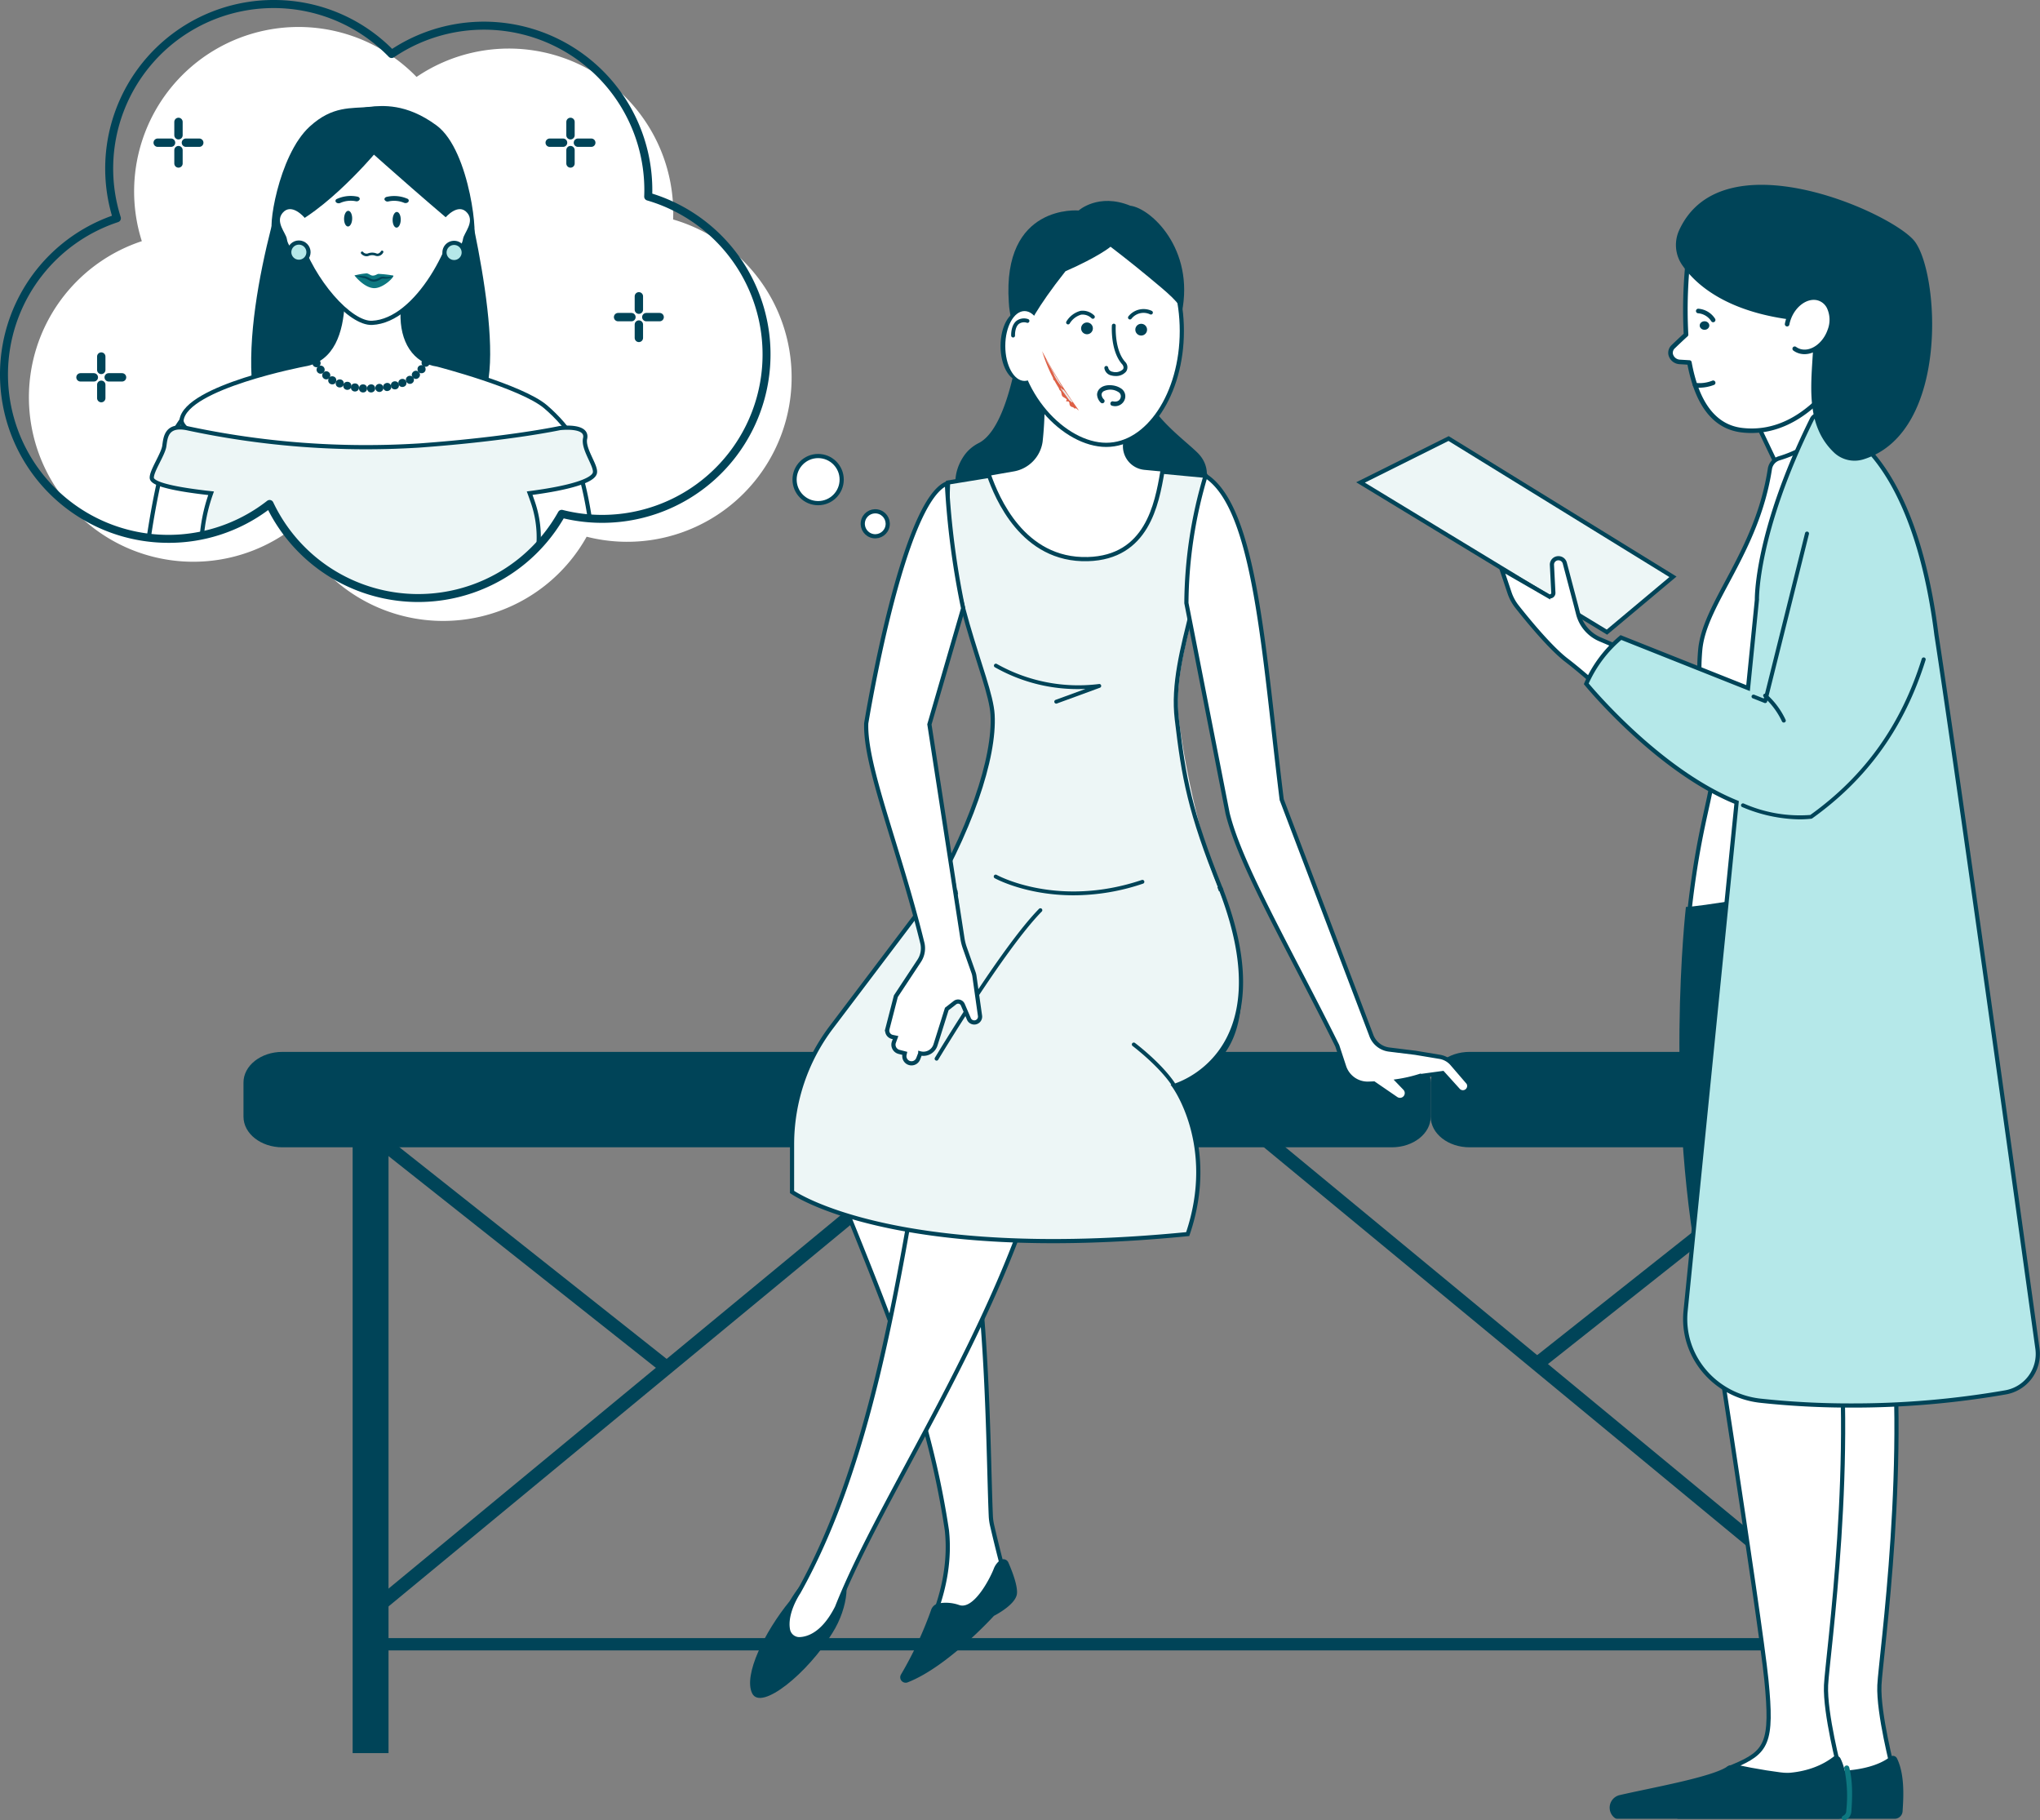 <?xml version="1.0" encoding="UTF-8"?> <svg xmlns="http://www.w3.org/2000/svg" xmlns:xlink="http://www.w3.org/1999/xlink" width="487.86" height="435.268" viewBox="0 0 487.86 435.268"><rect x="0" y="0" width="487.86" height="435.268" fill="#808080" stroke="none"/><defs><clipPath id="clip-path"><path id="Path_310230" data-name="Path 310230" d="M2714.156,889.774c.02-.516.033-1.033.033-1.554a39.312,39.312,0,0,0-61.388-32.525,39.318,39.318,0,0,0-65.7,39.27,39.313,39.313,0,1,0,36.519,68.31,39.319,39.319,0,0,0,69.859,2.355,39.317,39.317,0,0,0,20.678-75.855Z" transform="translate(-2560.098 -843.73)" fill="#138ba4"></path></clipPath></defs><g id="care-photo-4" transform="translate(-704.98 -363.798)"><g id="Group_107869" data-name="Group 107869"><g id="Group_107847" data-name="Group 107847" transform="translate(763.21 615.309)"><path id="Path_310231" data-name="Path 310231" d="M465.858,226.147a2.187,2.187,0,0,1-1.291-.4,1.265,1.265,0,0,1-.061-2.081L603.25,109.1a2.232,2.232,0,0,1,2.638-.05,1.265,1.265,0,0,1,.064,2.081L467.209,225.693A2.127,2.127,0,0,1,465.858,226.147Z" transform="translate(-435.462 -90.675)" fill="#004458"></path><path id="Path_310232" data-name="Path 310232" d="M663.935,226.147a2.12,2.12,0,0,1-1.352-.454L523.841,111.128a1.265,1.265,0,0,1,.061-2.081,2.237,2.237,0,0,1,2.642.05l138.74,114.565a1.264,1.264,0,0,1-.061,2.081A2.176,2.176,0,0,1,663.935,226.147Z" transform="translate(-282.67 -90.675)" fill="#004458"></path><path id="Path_310233" data-name="Path 310233" d="M815.992,145.763H465.86a1.514,1.514,0,1,1,0-2.942H815.992a1.513,1.513,0,1,1,0,2.942Z" transform="translate(-435.464 -2.655)" fill="#004458"></path><path id="Path_310234" data-name="Path 310234" d="M535.23,166.507a2.168,2.168,0,0,1-1.326-.433l-69.372-54.924a1.265,1.265,0,0,1,.007-2.081,2.242,2.242,0,0,1,2.642,0L536.553,164a1.263,1.263,0,0,1-.007,2.081A2.142,2.142,0,0,1,535.23,166.507Z" transform="translate(-435.463 -90.675)" fill="#004458"></path><path id="Path_310235" data-name="Path 310235" d="M543.976,166.507a2.141,2.141,0,0,1-1.316-.429,1.261,1.261,0,0,1-.007-2.081l69.372-54.925a2.237,2.237,0,0,1,2.639,0,1.261,1.261,0,0,1,.007,2.081L545.3,166.074A2.157,2.157,0,0,1,543.976,166.507Z" transform="translate(-234.299 -90.675)" fill="#004458"></path><path id="Path_310289" data-name="Path 310289" d="M0,0H8.582V148.231H0Z" transform="translate(26.104 19.436)" fill="#004458"></path><rect id="Rectangle_37996" data-name="Rectangle 37996" width="8.582" height="148.231" transform="translate(376.237 19.436)" fill="#004458"></rect><path id="Path_310236" data-name="Path 310236" d="M639.808,126.431H465.31c-5.134,0-9.3-3.278-9.3-7.322V110.94c0-4.043,4.165-7.325,9.3-7.325h174.5c5.137,0,9.3,3.282,9.3,7.325v8.169C649.107,123.153,644.945,126.431,639.808,126.431Z" transform="translate(-456.011 -103.615)" fill="#004458"></path><path id="Path_310237" data-name="Path 310237" d="M659.387,126.431H544.722c-5.134,0-9.3-3.278-9.3-7.322V110.94c0-4.043,4.161-7.325,9.3-7.325H659.387c5.138,0,9.3,3.282,9.3,7.325v8.169C668.686,123.153,664.524,126.431,659.387,126.431Z" transform="translate(-251.506 -103.615)" fill="#004458"></path><path id="Path_310238" data-name="Path 310238" d="M591.364,126.431H519.393c-5.138,0-9.3-3.278-9.3-7.322V110.94c0-4.043,4.161-7.325,9.3-7.325h71.971c5.137,0,9.3,3.282,9.3,7.325v8.169C600.662,123.153,596.5,126.431,591.364,126.431Z" transform="translate(-316.741 -103.615)" fill="#004458"></path></g><ellipse id="Ellipse_12058" data-name="Ellipse 12058" cx="4.598" cy="8.35" rx="4.598" ry="8.35" transform="translate(944.256 438.179)" fill="#004458"></ellipse><path id="Path_310239" data-name="Path 310239" d="M518.414,61.844S516.468,91.6,507.519,96.275a9.607,9.607,0,0,0-3.3,2.685c-4.936,6.613-2.019,15.945,8.147,16.434,11.373.544,39.878,3.082,44.233-1.273s7.981-10.891,3.082-15.61-16.518-12.344-13.8-24.5.728-24.868.728-24.868Z" transform="translate(431.577 373.431)" fill="#004458"></path><path id="Path_310240" data-name="Path 310240" d="M574.208,191.75S530.8,202.53,499.645,187.5c11.9-19.626,17.662-37.329,17.088-47.518-.5-8.993-11.906-30.1-10.644-55.514l3.619-.633,11.637-2.027a8.4,8.4,0,0,0,6.882-7.136,84.95,84.95,0,0,0,.059-17.592l21.719,3.082c-.975,5.113-2,10.107-2.542,14.985a5.679,5.679,0,0,0,5.094,6.29l10.615,1.008,4.495.423c2.52,24.493-8.883,41.338-6.867,58.258A205.852,205.852,0,0,0,574.208,191.75Z" transform="translate(426.096 394.703)" fill="#fff"></path><path id="Path_310241" data-name="Path 310241" d="M571.324,163.626s-40.526,20.84-71.679,5.811c11.9-19.626,17.662-37.329,17.088-47.518-.5-8.993-11.906-30.1-10.644-55.514l9.832-1.6c1.787,4.991,7.941,20.358,23.591,19.913,14.135-.4,16.489-13.061,17.828-20.892l10.328.978c2.52,24.493-8.883,41.338-6.867,58.258C562.471,137.092,563.835,144.9,571.324,163.626Z" transform="translate(425.618 412.767)" fill="#edf6f6" stroke="#004458" stroke-width="1"></path><path id="Path_310242" data-name="Path 310242" d="M555.052,93.744l-34.894-.978s-19.763,16.467-27.774,47.981c15.54,39.8,27.759,64.764,32.864,98.647,1.541,13.962-5.58,25.806-5.58,25.806l8.173-4.664s11.531-1.99,11.067-10.9c-1.332-4.965-2.369-9.346-2.836-11.358a12.732,12.732,0,0,1-.316-2.328c-.835-19.387-.5-69.285-10.851-91.986C540.81,97.676,555.052,93.744,555.052,93.744Z" transform="translate(406.172 490.266)" fill="#fff" stroke="#004458" stroke-width="1"></path><path id="Path_310243" data-name="Path 310243" d="M509.388,135.807s-4.484-4.215-11.4,7.312c-5.973,7.334-11.082,17.618-8.986,22.014s13.337-4.822,19.2-14.389C512.088,144.634,512.845,136.542,509.388,135.807Z" transform="translate(395.837 603.519)" fill="#004458"></path><path id="Path_310244" data-name="Path 310244" d="M596.854,95.7l-37.182-2.939-35.608,48.695c-6.93,41.831-13.528,82.559-30.462,112.789,0,0-3.3,4.8-2.53,8.964a2.769,2.769,0,0,0,2.862,2.258c2.2-.114,5.745-1.416,8.864-7.606,10.67-27.089,38.44-66.423,49.625-108.556l30.988-17.732C607.031,128.223,596.854,95.7,596.854,95.7Z" transform="translate(402.347 490.266)" fill="#fff" stroke="#004458" stroke-width="1"></path><path id="Path_310245" data-name="Path 310245" d="M491.252,163.368s23.867,17.059,94.623,10.074c7.213-21.168-3.259-35.424-3.259-35.424s26.63-7.213,11.185-47.058c-33.309,1.03-68.693.7-68.693.7l-24.452,32.32a46.445,46.445,0,0,0-9.4,28.02Z" transform="translate(403.141 485.433)" fill="#edf6f6" stroke="#004458" stroke-width="1"></path><path id="Path_310246" data-name="Path 310246" d="M500.988,128.651a.436.436,0,0,1-.239-.066.46.46,0,0,1-.158-.633c.158-.261,15.853-26.405,24.908-35.615a.462.462,0,0,1,.658.647c-8.978,9.133-24.617,35.181-24.776,35.442A.452.452,0,0,1,500.988,128.651Z" transform="translate(427.975 488.75)" fill="#004458"></path><path id="Path_310247" data-name="Path 310247" d="M515.369,64.591c-10.7,4.351-19.284,57.345-19.284,57.345-.357,10.258,7.783,29.616,13.4,52.457a5.415,5.415,0,0,1-.724,4.322l-5.591,8.471-2.019,7.834a1.552,1.552,0,0,0,1.181,1.9l.769.162-.4,1.092a1.773,1.773,0,0,0,1.217,2.321l1.39.36-.062.276a1.714,1.714,0,0,0,1.412,2.085h0a1.717,1.717,0,0,0,1.854-1.074l.5-1.287h0a3.025,3.025,0,0,0,3.638-2.023l2.7-8.588,1.953-1.519a1.224,1.224,0,0,1,1.876.482l1.464,3.413a1.387,1.387,0,0,0,1.644.794h0a1.391,1.391,0,0,0,1.011-1.534l-1.335-9.46a4.507,4.507,0,0,0-.206-.853l-2.093-5.933a12.353,12.353,0,0,1-.57-2.262l-7.9-51.181,8.07-27.748A198.007,198.007,0,0,1,515.369,64.591Z" transform="translate(416.051 414.81)" fill="#fff" stroke="#004458" stroke-width="1"></path><path id="Path_310248" data-name="Path 310248" d="M545.651,74.5c0,15.04-8.088,27.233-18.071,27.233S505.747,89.543,505.747,74.5,517.6,47.274,527.58,47.274,545.651,59.467,545.651,74.5Z" transform="translate(441.96 368.433)" fill="#fff" stroke="#004458" stroke-width="1"></path><path id="Union_205" data-name="Union 205" d="M50.16,148.943l-5.336-3.659q-.632.032-1.276.053a5.919,5.919,0,0,1-5.824-4.068l-1.645-5.006c-11.4-22.99-23.174-43.093-26.23-55.573L0,30.422A108.485,108.485,0,0,1,4.584,0c12.084,7.758,13.893,42.634,18.21,77.428l21.379,56.229a5.216,5.216,0,0,0,4.309,3.521l6.277.775,5.817.966a4.992,4.992,0,0,1,2.961,1.662l3.879,4.51a1.516,1.516,0,0,1-2.425,1.8l-3.7-4.093-5.719.778a34.006,34.006,0,0,1-4.986,1.14l1.676,1.739a1.638,1.638,0,0,1-2.1,2.49Z" transform="translate(988.704 477.572)" fill="#fff" stroke="#004458" stroke-width="1"></path><path id="Path_310250" data-name="Path 310250" d="M510.021,76.372s1.832-4.364,8.941-13.33c8.032-3.526,10.788-5.867,10.788-5.867s4.732,3.6,9.071,7.217,8.044,6.54,7.974,8.53c3.1-15.246-7.43-24.971-12.329-25.556-7.625-3.123-12.344,1.144-12.344,1.144s-18.332-1.666-16.7,21.991c.25,5.635,3.509,12.1,3.509,12.1Z" transform="translate(440.816 365.619)" fill="#004458"></path><ellipse id="Ellipse_12056" data-name="Ellipse 12056" cx="4.598" cy="8.35" rx="4.598" ry="8.35" transform="translate(945.392 438.179)" fill="#fff"></ellipse><path id="Path_310252" data-name="Path 310252" d="M505.659,146.721a2.317,2.317,0,0,1,1.846-1.64,9.58,9.58,0,0,1,4.866.39c3.347,1.21,7.15-5.819,8.253-8.57a4.631,4.631,0,0,1,1.548-2.13,1.32,1.32,0,0,1,1.983.537c.8,1.824,2.28,5.528,2.049,7.489-.316,2.674-5.5,5.267-5.5,5.267s-11.056,12.193-20.653,15.908a1.3,1.3,0,0,1-1.589-1.854A89.916,89.916,0,0,0,505.659,146.721Z" transform="translate(421.973 602.091)" fill="#004458"></path><path id="Path_310254" data-name="Path 310254" d="M523.2,111.26a.464.464,0,0,1-.383-.2c-3.174-4.671-9.228-9.247-9.287-9.295a.459.459,0,0,1-.092-.647.467.467,0,0,1,.647-.092c.254.191,6.234,4.715,9.5,9.515a.461.461,0,0,1-.121.64A.456.456,0,0,1,523.2,111.26Z" transform="translate(462.314 512.139)" fill="#004458"></path><path id="Path_310256" data-name="Path 310256" d="M519.3,85.872a.466.466,0,0,1-.434-.305.459.459,0,0,1,.276-.592l7.154-2.622a40.166,40.166,0,0,1-21.712-5.2.461.461,0,0,1,.5-.772,39.739,39.739,0,0,0,24.456,4.8.455.455,0,0,1,.5.349.461.461,0,0,1-.291.541l-10.3,3.774A.48.48,0,0,1,519.3,85.872Z" transform="translate(438.277 446.167)" fill="#004458"></path><path id="Path_310257" data-name="Path 310257" d="M512.858,55.53a1.405,1.405,0,1,1-1.405-1.405A1.408,1.408,0,0,1,512.858,55.53Z" transform="translate(453.479 386.781)" fill="#004458"></path><circle id="Ellipse_12057" data-name="Ellipse 12057" cx="1.407" cy="1.407" r="1.407" transform="translate(976.486 441.217)" fill="#004458"></circle><path id="Path_310258" data-name="Path 310258" d="M514.234,66.694a3.77,3.77,0,0,1-.949-.118,2.1,2.1,0,0,1-1.721-1.762.46.46,0,0,1,.4-.515.465.465,0,0,1,.515.4,1.23,1.23,0,0,0,1.037.978A2.594,2.594,0,0,0,516,65.1c.081-.11.32-.441-.088-1.1-2.909-3.108-2.575-9.1-2.556-9.353a.461.461,0,1,1,.919.055c0,.059-.327,5.889,2.34,8.7l.055.07a1.821,1.821,0,0,1,.077,2.177A3.119,3.119,0,0,1,514.234,66.694Z" transform="translate(457.527 387.008)" fill="#004458"></path><path id="Path_310260" data-name="Path 310260" d="M509.535,56.643a.449.449,0,0,1-.232-.063.462.462,0,0,1-.165-.633,5.615,5.615,0,0,1,3.369-2.545,3.934,3.934,0,0,1,3.259,1.085.461.461,0,0,1,.052.651.468.468,0,0,1-.651.051,3.049,3.049,0,0,0-2.508-.875,4.717,4.717,0,0,0-2.725,2.1A.461.461,0,0,1,509.535,56.643Z" transform="translate(450.871 384.723)" fill="#004458"></path><path id="Path_310261" data-name="Path 310261" d="M513.559,55.741a.471.471,0,0,1-.272-.088.464.464,0,0,1-.1-.644,4.629,4.629,0,0,1,5.554-1.339.461.461,0,1,1-.349.853,3.655,3.655,0,0,0-4.454,1.026A.464.464,0,0,1,513.559,55.741Z" transform="translate(461.645 384.444)" fill="#004458"></path><path id="Path_310262" data-name="Path 310262" d="M505.963,58.408a.458.458,0,0,1-.46-.438c-.007-.1-.107-2.4,1.247-3.52A3.013,3.013,0,0,1,509.509,54a.462.462,0,1,1-.217.9,2.164,2.164,0,0,0-1.953.265c-1,.824-.916,2.744-.916,2.762a.464.464,0,0,1-.438.486Z" transform="translate(441.296 386.083)" fill="#004458"></path><path id="Path_310277" data-name="Path 310277" d="M602.623,91.23l-15.786,13.227L527.907,68.67l21.057-10.5Z" transform="translate(502.44 410.486)" fill="#edf6f6" stroke="#004458" stroke-width="1"></path><path id="Path_310278" data-name="Path 310278" d="M565.206,101.412s-7.422-6.988-12.587-10.928c-3.93-3-9.446-9.758-11.859-12.815a11.074,11.074,0,0,1-1.8-3.321l-1.906-5.686,11.138,6.422a.826.826,0,0,0,1.25-.725l-.343-6.705a1.53,1.53,0,0,1,1.559-1.578h0a1.549,1.549,0,0,1,1.51,1.133l2.714,10.284.5,1.957a9.077,9.077,0,0,0,5.283,6.047c4.38,1.861,10.745,4.623,11.584,5.33C573.539,91.915,565.206,101.412,565.206,101.412Z" transform="translate(527.021 431.199)" fill="#fff" stroke="#004458" stroke-width="1"></path><path id="Path_310264" data-name="Path 310264" d="M552.422,93.817l1.956,73.544S568.47,257.677,569.93,272.4c1.5,15.146.141,17.247-7.868,20.649,23.515,4.977,25.387.89,25.387.89s-3.557-13.561-3.255-20.281,7.41-55.826,2.157-93.391,5.158-84.365,5.158-84.365Z" transform="translate(570.24 493.081)" fill="#fff" stroke="#004458" stroke-width="1"></path><path id="Path_310265" data-name="Path 310265" d="M551.733,162.146a.982.982,0,0,0,.588.2h51.618a1.908,1.908,0,0,0,1.933-1.753c.175-2.789.646-8.7-1.36-12.725a1.093,1.093,0,0,0-1.646-.319c-5.144,4.017-17.015,4.49-27.341,1.214a1.3,1.3,0,0,0-1.156.183c-3.429,2.559-14.159,6-21.328,7.705a3.112,3.112,0,0,0-1.326,5.484Z" transform="translate(554.104 636.329)" fill="#004458"></path><path id="Path_310266" data-name="Path 310266" d="M549.074,93.817l1.956,73.544s14.092,90.316,15.552,105.043c1.5,15.146.141,17.247-7.867,20.649,23.515,4.977,25.387.89,25.387.89s-3.556-13.561-3.255-20.281,7.41-55.826,2.157-93.391,5.158-84.365,5.158-84.365Z" transform="translate(560.826 493.081)" fill="#fff" stroke="#004458" stroke-width="1"></path><path id="Path_310268" data-name="Path 310268" d="M548.412,162.146a1.006,1.006,0,0,0,.6.2H601.78a1.93,1.93,0,0,0,1.971-1.753c.184-2.789.665-8.7-1.385-12.725a1.131,1.131,0,0,0-1.683-.319c-5.258,4.017-13.528,5.336-24.089,2.06a1.344,1.344,0,0,0-1.177.183c-3.506,2.559-18.34,5.158-25.669,6.859a3.09,3.09,0,0,0-1.355,5.484Z" transform="translate(542.73 636.329)" fill="#004458"></path><path id="Path_310269" data-name="Path 310269" d="M558.84,160.928a.607.607,0,0,1-.549-.328.578.578,0,0,1,.277-.787,1.274,1.274,0,0,0,.738-1.069l.02-.323a31.908,31.908,0,0,0-.5-9.889.591.591,0,0,1,.442-.717.618.618,0,0,1,.743.427c.962,3.642.685,7.944.534,10.255l-.019.323a2.473,2.473,0,0,1-1.418,2.053A.685.685,0,0,1,558.84,160.928Z" transform="translate(587.203 638.138)" fill="#0d7780"></path><path id="Path_310270" data-name="Path 310270" d="M552.334,60.531l8.779,18.405s8.352-4.892,12.263-3.943c-.248-1.64-4.327-22.69-4.327-22.69Z" transform="translate(569.992 398.594)" fill="#fff" stroke="#004458" stroke-width="1"></path><path id="Path_310272" data-name="Path 310272" d="M570.917,62.966a3.146,3.146,0,0,0-2.215,2.52c-3.065,20.053-15.686,32.128-16.662,43.324-1.231,14.065,3.518,15.926,3.1,28.366-.263,7.717-4.155,14.731-6.519,42.637.576.077,45.952,4.881,57.75,4.086-.591-32.389-19.2-50.6-19.2-50.6l6-52.535L582.041,56.717A29.018,29.018,0,0,1,570.917,62.966Z" transform="translate(559.543 410.415)" fill="#fff" stroke="#004458" stroke-width="1"></path><path id="Path_310275" data-name="Path 310275" d="M549.767,97.929s-5.462,47.227,4.067,92.28c50.835,4.384,60.948-3.616,60.948-3.616s5.222-51.453-3.747-99.3C555.18,98.139,549.767,97.929,549.767,97.929Z" transform="translate(558.395 482.723)" fill="#004458"></path><path id="Union_206" data-name="Union 206" d="M41.653,235.729c-11.021-1.22-18.969-10.786-17.9-21.438l12.2-121.624C16.871,84.952,0,64.309,0,64.309A30.24,30.24,0,0,1,8.291,53.246l30.4,12.091,2.118-21.12S40.462,28.224,53.982,1A1.848,1.848,0,0,1,56.694.341C61.634,3.865,61.7,3.89,61.7,3.89s16.784,6.668,22.047,48.741c4.911,31.8,19.856,139.593,24.168,170.753a9.326,9.326,0,0,1-7.748,10.364A212.712,212.712,0,0,1,63.4,236.875,199.29,199.29,0,0,1,41.653,235.729Z" transform="translate(1084.33 462.987)" fill="#b5e8e9" stroke="#004458" stroke-width="1"></path><path id="Path_310280" data-name="Path 310280" d="M566,111.566a36.3,36.3,0,0,1-13.631-2.942.454.454,0,0,1-.256-.6.484.484,0,0,1,.625-.246,33.243,33.243,0,0,0,15.911,2.733c13.021-9.342,21.739-21.554,26.656-37.337a.486.486,0,0,1,.6-.309.46.46,0,0,1,.32.574c-4.994,16.022-13.86,28.413-27.11,37.885a.485.485,0,0,1-.229.088A25.76,25.76,0,0,1,566,111.566Z" transform="translate(569.259 448.147)" fill="#004458"></path><path id="Path_310281" data-name="Path 310281" d="M555.994,105.287a.465.465,0,0,1-.183-.037l-2.779-1.1a.456.456,0,0,1-.259-.6.484.484,0,0,1,.622-.254l2.268.9,9.873-39.558a.481.481,0,0,1,.576-.342.465.465,0,0,1,.354.559l-10.006,40.084a.452.452,0,0,1-.248.3A.5.5,0,0,1,555.994,105.287Z" transform="translate(571.119 426.621)" fill="#004458"></path><path id="Path_310282" data-name="Path 310282" d="M558.4,82.089a.481.481,0,0,1-.442-.283,18.233,18.233,0,0,0-4.33-5.819.454.454,0,0,1-.042-.655.489.489,0,0,1,.675-.04,18.856,18.856,0,0,1,4.578,6.154.458.458,0,0,1-.255.607A.54.54,0,0,1,558.4,82.089Z" transform="translate(573.17 454.476)" fill="#004458"></path><g id="Group_107852" data-name="Group 107852" transform="matrix(-1, 0.017, -0.017, -1, 963.021, 461.968)" opacity="0.8"><g id="Group_107776" data-name="Group 107776" transform="translate(0 0)"><path id="Path_310185" data-name="Path 310185" d="M8.57,14.331A120.352,120.352,0,0,0,0,0Q.29.215.57.447h0c.719.572-.067-.512.726.288.212.214.923.06.963,1.046.036.91,1.15.045.639.825-.15.229.83.618,1.018.891.248.342.168.941.4,1.292.009,0,.018,0,.027-.009a1.047,1.047,0,0,1,.384.661c.367.6.707,1.208,1.019,1.807a.631.631,0,0,1,.313.615A38.361,38.361,0,0,1,8.57,14.331Z" fill="#d63818"></path></g><g id="Group_107777" data-name="Group 107777" transform="translate(3.857 5.516)" style="mix-blend-mode: multiply;isolation: isolate"><path id="Path_310186" data-name="Path 310186" d="M3.754,6.823c.249.1-1.711-3.18-1.809-3.775a12.888,12.888,0,0,0-1.933-3c.182.425,1.7,3.031,1.843,3.278S3.754,6.823,3.754,6.823Z" transform="translate(0 0)" fill="#e0e0e0"></path></g><g id="Group_107778" data-name="Group 107778" transform="translate(2.164 2.404)" style="mix-blend-mode: multiply;isolation: isolate"><path id="Path_310187" data-name="Path 310187" d="M1.254,1.766C.425.613-.021-.212,0,.048a15.38,15.38,0,0,0,1.766,2.73c.45.5.474.344.128-.162S1.254,1.766,1.254,1.766Z" transform="translate(0 0)" fill="#e0e0e0"></path></g><g id="Group_107779" data-name="Group 107779" transform="translate(1.522 1.98)" style="mix-blend-mode: multiply;isolation: isolate"><path id="Path_310188" data-name="Path 310188" d="M.736.575C.1-.177-.248-.16.2.444s1.88,2.841,2.039,2.738S1.852,2.1,1.508,1.662.928.8.736.575Z" transform="translate(0 0)" fill="#e0e0e0"></path></g></g><path id="Path_3981" data-name="Path 3981" d="M2.593,0A2.433,2.433,0,0,0,.014,2.168,2.213,2.213,0,0,0,1.5,4.5c1.4.6,3.72.389,4.72-.79A2.073,2.073,0,0,0,6.76,2.04,2.883,2.883,0,0,0,5.525.252a.536.536,0,0,0-.589.895A1.839,1.839,0,0,1,5.7,2.2a1.037,1.037,0,0,1-.3.822,3.507,3.507,0,0,1-3.483.5,1.163,1.163,0,0,1-.838-1.239c.129-1.245,1.456-1.213,1.606-1.205A.536.536,0,0,0,2.748,0C2.7,0,2.647,0,2.593,0Z" transform="matrix(-0.985, -0.174, 0.174, -0.985, 973.644, 461.298)" fill="#004458"></path><path id="Path_310288" data-name="Path 310288" d="M2.969,4.542,63.189,0,66.6,8.872,3.909,10.539Z" transform="translate(930.656 570.038)" fill="#edf6f6"></path><path id="Path_310255" data-name="Path 310255" d="M523.447,94.957c-11.446,0-18.736-4.017-18.839-4.072a.462.462,0,1,1,.452-.805c.143.081,14.543,7.989,34.685,1.221a.462.462,0,1,1,.294.875A51.856,51.856,0,0,1,523.447,94.957Z" transform="translate(438.276 482.911)" fill="#004458"></path><g id="Group_107856" data-name="Group 107856" transform="translate(1103.927 407.989)"><path id="Path_309469" data-name="Path 309469" d="M102.976,328.819l-32.769-3.37a111.937,111.937,0,0,0-1.087,22.608c-.969.873-2.244,2.088-3.06,2.871a2.018,2.018,0,0,0-.623,1.8h0a2.351,2.351,0,0,0,2.252,1.853l2.234.139C71.436,363,74.977,370.028,82.508,370.9c19.434,2.248,29.78-24.717,29.78-24.717Z" transform="translate(-64.861 -312.23)" fill="#fff"></path><path id="Path_309470" data-name="Path 309470" d="M85.144,371.968a20.026,20.026,0,0,1-2.3-.135c-6.7-.773-11.069-6.224-12.982-16.206l-1.813-.11a2.885,2.885,0,0,1-2.757-2.309,2.556,2.556,0,0,1,.787-2.28c.819-.784,1.956-1.867,2.875-2.7a114.045,114.045,0,0,1,1.112-22.469.547.547,0,0,1,.595-.456l32.769,3.37a.544.544,0,0,1,.424.285l9.313,17.364a.543.543,0,0,1,.028.452,59.311,59.311,0,0,1-7.681,13.342C99.459,367.907,92.462,371.968,85.144,371.968Zm-14.079-45.53a111.7,111.7,0,0,0-1,21.978.55.55,0,0,1-.182.442c-.937.844-2.173,2.02-3.046,2.857a1.48,1.48,0,0,0-.463,1.315,1.823,1.823,0,0,0,1.746,1.4l2.237.139a.542.542,0,0,1,.5.449c1.774,9.715,5.85,15.013,12.113,15.736,7.856.909,15.152-2.9,21.682-11.308a58.617,58.617,0,0,0,7.432-12.832l-9.056-16.883Z" transform="translate(-65.255 -312.625)" fill="#004458"></path><path id="Path_309471" data-name="Path 309471" d="M67.382,341.078c3.434,4.884,11.771,12.241,31.1,13.385,1.154,9.231-3.823,23.043,5.266,31.447a7.177,7.177,0,0,0,6.929,1.454c20.831-6.527,18.03-45.462,11.949-52.406-6.1-6.969-45.936-24.568-56.083-2.351A8.449,8.449,0,0,0,67.382,341.078Z" transform="translate(-63.928 -321.739)" fill="#004458"></path><path id="Path_309472" data-name="Path 309472" d="M83.556,337.136c-1.2,3.509-4.393,5.754-7.125,5.013s-3.976-4.182-2.772-7.688,4.393-5.75,7.125-5.013S84.76,333.63,83.556,337.136Z" transform="translate(-44.899 -302.343)" fill="#fff"></path><path id="Path_309473" data-name="Path 309473" d="M77.782,343.224a4.553,4.553,0,0,1-1.2-.157,4.408,4.408,0,0,1-1.457-.7.544.544,0,1,1,.641-.88,3.458,3.458,0,0,0,1.1.527c2.458.662,5.358-1.429,6.466-4.663a6.535,6.535,0,0,0-.182-5.145,3.551,3.551,0,0,0-2.216-1.842c-2.455-.663-5.358,1.429-6.466,4.663a7.96,7.96,0,0,0-.3,1.126.547.547,0,0,1-1.076-.2,9.174,9.174,0,0,1,.342-1.279c1.29-3.769,4.781-6.174,7.784-5.362a4.681,4.681,0,0,1,2.9,2.384,7.637,7.637,0,0,1,.249,6.01C83.243,340.98,80.461,343.224,77.782,343.224Z" transform="translate(-45.192 -302.734)" fill="#004458"></path><ellipse id="Ellipse_12019" data-name="Ellipse 12019" cx="1.15" cy="1.021" rx="1.15" ry="1.021" transform="translate(7.532 32.623)" fill="#004458"></ellipse><path id="Path_309474" data-name="Path 309474" d="M71.228,333.292a.548.548,0,0,1-.449-.235,4.13,4.13,0,0,0-3.117-1.91.547.547,0,0,1,0-1.094,5.221,5.221,0,0,1,4.011,2.38.548.548,0,0,1-.449.859Z" transform="translate(-60.476 -300.43)" fill="#004458"></path><path id="Path_309475" data-name="Path 309475" d="M68.421,336.6a6.85,6.85,0,0,1-1.065-.075.547.547,0,0,1,.2-1.076,8.3,8.3,0,0,0,4.022-.538.545.545,0,0,1,.388,1.019A10.011,10.011,0,0,1,68.421,336.6Z" transform="translate(-61.019 -288.086)" fill="#004458"></path></g></g><g id="Group_107868" data-name="Group 107868" transform="translate(2.981 18.2)"><g id="Group_107853" data-name="Group 107853" transform="translate(892.019 454.636)"><circle id="Ellipse_12059" data-name="Ellipse 12059" cx="2.987" cy="2.987" r="2.987" transform="translate(15.865 18.673) rotate(-80.783)" fill="#fff" stroke="#004458" stroke-linecap="round" stroke-linejoin="round" stroke-width="1"></circle><circle id="Ellipse_12060" data-name="Ellipse 12060" cx="5.633" cy="5.633" r="5.633" fill="#fff" stroke="#004458" stroke-linecap="round" stroke-linejoin="round" stroke-width="1"></circle></g><path id="Path_310230-2" data-name="Path 310230" d="M2714.156,889.774c.02-.516.033-1.033.033-1.554a39.312,39.312,0,0,0-61.388-32.525,39.318,39.318,0,0,0-65.7,39.27,39.313,39.313,0,1,0,36.519,68.31,39.319,39.319,0,0,0,69.859,2.355,39.317,39.317,0,0,0,20.678-75.855Z" transform="translate(-1851.184 -491.701)" fill="#fff"></path><g id="Group_107846" data-name="Group 107846" transform="translate(701.999 345.598)"><g id="Group_260" data-name="Group 260" transform="translate(37.711 29.146)"><g id="Group_258" data-name="Group 258" transform="translate(4.972 0)"><line id="Line_5" data-name="Line 5" y2="3.196" fill="none" stroke="#004458" stroke-linecap="round" stroke-width="2"></line><line id="Line_6" data-name="Line 6" y2="3.196" transform="translate(0 6.747)" fill="none" stroke="#004458" stroke-linecap="round" stroke-width="2"></line></g><g id="Group_259" data-name="Group 259" transform="translate(0 4.972) rotate(-90)"><line id="Line_5-2" data-name="Line 5" y2="3.196" fill="none" stroke="#004458" stroke-linecap="round" stroke-width="2"></line><line id="Line_6-2" data-name="Line 6" y2="3.196" transform="translate(0 6.747)" fill="none" stroke="#004458" stroke-linecap="round" stroke-width="2"></line></g></g><g id="Group_107845" data-name="Group 107845"><g id="Mask_Group_608" data-name="Mask Group 608" transform="translate(0.955 0.954)" clip-path="url(#clip-path)"><g id="Group_107844" data-name="Group 107844" transform="translate(17.343 24.401)"><g id="Group_107830" data-name="Group 107830" transform="translate(0 67.14)"><g id="Group_107827" data-name="Group 107827" transform="translate(0 2.319)"><g id="Group_107826" data-name="Group 107826" transform="translate(0 141.111)"><g id="Group_107825" data-name="Group 107825" transform="translate(6.752)"><path id="Path_310208" data-name="Path 310208" d="M118.226,2179.167s3,3.524,4.755,5.161c1.066,1,3.184,2.392,4.066,3.075.152.117.781.539,1.084.315.552-.408.13-2.045-.946-3.194-1.451-1.549-2.339-1.744-2.585-2.542a15.717,15.717,0,0,0-2.617-3.352c-.613-.64-1.368-4.359-3.642-5.008-1.342-.383-.981,3.62-.981,3.62Z" transform="translate(-115.427 -2144.287)" fill="#fff" stroke="#004458" stroke-width="1"></path><path id="Path_310209" data-name="Path 310209" d="M131.737,2162.4l3.146,1.785,2.777,1.217a.707.707,0,0,0,.93-.932c-.345-.818-1.563-1.969-3.679-3.188-1.658-.955-2.928-2.985-4.033-3.786-.388-.282.924-.293.924-.293s-2.293-3.119-3.142-3.532-1.417,2.357-1.417,2.357a2.169,2.169,0,0,0-.018.812,10.313,10.313,0,0,0,1.1,2.876A26.8,26.8,0,0,0,131.737,2162.4Z" transform="translate(-124.129 -2126.686)" fill="#fff" stroke="#004458" stroke-width="1"></path><path id="Path_310210" data-name="Path 310210" d="M132.4,2121.56l.461,2.653c.157.905,1.4.384,1.269,1.293a1.974,1.974,0,0,0,1.07,2.2c1.764,1.251,1.725,1.562,2.252,1.79a10.01,10.01,0,0,1,2.77,1.887,1.906,1.906,0,0,1,.4.772c.117.478-.19.884-.664.751-.891-.251-2.413-.8-2.742-.874-.526-.11-3.279-1.143-3.756-1.978s-.76-.873-.9-.9c-.814-.153-1.309-2.572-1.309-2.572l-.446-1.917Z" transform="translate(-127.316 -2098.416)" fill="#fff" stroke="#004458" stroke-width="1"></path><path id="Path_310211" data-name="Path 310211" d="M104.169,1928.5s-1.052,9.05-1.8,13.662c-.514,3.149-1.1,6.963-.968,8.293.613,6.038-.315,6.9.8,11.092a40.99,40.99,0,0,0,1.838,3.971c.979,2.282,2.032,6.511,2.634,6.918.937.634,1.991-3.586.414-7.108-.367-.819.088-2.855-1.177-5.369-.438-.87.641-2.164.874-5.261.1-1.364.664.781,1.365-1.28.77-2.262,1.592-4.4,3.981-4.062.746.107,2.781.753,3.116,1.989a12.791,12.791,0,0,0,2.411,3.395c1.232,1.3,2.948,1.392,3.1,1.169.532-.764-1.2-3.609-2.4-6.778-1.136-3-.483-3.015-1.756-6.211a19.688,19.688,0,0,0-3.218-5c-.4-.522.952-11.71.952-11.71Z" transform="translate(-101.376 -1926.215)" fill="#fff" stroke="#004458" stroke-width="1"></path></g><path id="Path_310212" data-name="Path 310212" d="M59.388,2121.937l-14.442,28.453a5.189,5.189,0,0,0,1.682,6.62l10.114,6.972a5.188,5.188,0,0,0,7.554-1.891L80.453,2130.8a5.187,5.187,0,0,0-2.694-7.2L66.3,2119.045a5.188,5.188,0,0,0-5.787,1.369l-.373.418A5.194,5.194,0,0,0,59.388,2121.937Z" transform="translate(-44.384 -2095.875)" fill="#fff" stroke="#004458" stroke-width="1"></path><path id="Path_310213" data-name="Path 310213" d="M70.405,2100.628l-14.442,28.453a5.188,5.188,0,0,0,1.682,6.619l10.114,6.973a5.188,5.188,0,0,0,7.554-1.891l16.158-31.291a5.188,5.188,0,0,0-2.694-7.2l-11.457-4.552a5.189,5.189,0,0,0-5.787,1.368l-.373.418A5.193,5.193,0,0,0,70.405,2100.628Z" transform="translate(-54.096 -2077.092)" fill="#fff" stroke="#004458" stroke-width="1"></path><path id="Path_310214" data-name="Path 310214" d="M70.953,2178.105l15.367-5.439-4.067-16.822Z" transform="translate(-67.805 -2128.639)" fill="#fff" stroke="#004458" stroke-width="1"></path><path id="Path_310215" data-name="Path 310215" d="M173.293,2270.936a2.889,2.889,0,1,1-2.889-2.889A2.889,2.889,0,0,1,173.293,2270.936Z" transform="translate(-152.927 -2227.548)" fill="#fff" stroke="#004458" stroke-width="1"></path></g><path id="Path_310216" data-name="Path 310216" d="M128.535,749.259c-6.744,21.233-8.351,51.271-9.306,75.537-.159,4.034-2.836,53.941-4.874,67.388a2.934,2.934,0,0,0,3.806,3.236c2.233-.742,4.759-3.945,7.985-8.337,4.949-6.738,12.423-37.869,12.043-56.117-.331-15.914,10.764-61.477,10.764-73.276a31.876,31.876,0,0,0-1.783-11.269C143.708,737.393,135.689,735.522,128.535,749.259Z" transform="translate(-106.035 -739.3)" fill="#fff" stroke="#004458" stroke-width="1"></path><path id="Path_310217" data-name="Path 310217" d="M137.47,1368.76a21.212,21.212,0,0,0-.948,5.965c-.092,3.517-2.471,10.619-2.962,13.3-3.323,18.133-8.5,33.561-11.239,37.6-2.651,3.905-5.1,7.191-6.835,5.706-1.864-1.595-2.282-6.424-1.926-8.85,1.719-11.746,4.266-60.825,5.04-68.777.06-.615,2.732-1.1,3.155-1.548l14.634-11.007.02,7.772c.33,2.331,1.573,1.425,1.447,2.293-.769,5.292.141,16.47-.054,19.758-.051.865.426-8.249.7-7.428h0a35.624,35.624,0,0,1-.813,4.527Z" transform="translate(-105.262 -1269.358)" fill="#fff" stroke="#004458" stroke-width="1"></path><path id="Path_310218" data-name="Path 310218" d="M117.666,1951.537c1.905-.923,5.2.807,5.534,2.043a12.8,12.8,0,0,0,2.411,3.395c1.232,1.3,2.948,1.392,3.1,1.169.532-.764-1.2-3.609-2.4-6.778-1.136-3-.483-3.015-1.756-6.211a19.681,19.681,0,0,0-3.218-5c-.4-.522.952-11.711.952-11.711l-10.166,2.288s-1.052,9.05-1.8,13.662Z" transform="translate(-102.507 -1787.072)" fill="#fff" stroke="#004458" stroke-width="1"></path></g><g id="Group_107829" data-name="Group 107829" transform="translate(94.285)"><path id="Path_310219" data-name="Path 310219" d="M856.242,731.117c6.354,11.272,8.126,49.2,5.268,75.744-.432,4.014,3.291,47.255,7.124,64.3a2.9,2.9,0,0,1-3.806,3.236c-2.233-.742-5.155-2.622-8.381-7.014-4.949-6.739-3.506-41.1-11.647-57.441-4.6-9.226-10.764-61.477-10.764-73.276,0-5.783-3.219-16.655-1.144-19.257C837.458,711.684,850.234,720.46,856.242,731.117Z" transform="translate(-832.196 -715.601)" fill="#fff" stroke="#004458" stroke-width="1"></path><g id="Group_107828" data-name="Group 107828" transform="translate(18.643 143.429)"><path id="Path_310220" data-name="Path 310220" d="M1054.846,2179.167s-3,3.524-4.755,5.161c-1.066,1-3.184,2.392-4.066,3.075-.152.117-.781.539-1.084.315-.553-.408-.13-2.045.946-3.194,1.451-1.549,2.339-1.744,2.585-2.542a15.713,15.713,0,0,1,2.617-3.352c.613-.64,1.368-4.359,3.642-5.008,1.342-.383.981,3.62.981,3.62Z" transform="translate(-1038.164 -2144.287)" fill="#fff"></path><path id="Path_310221" data-name="Path 310221" d="M1038.333,2162.4l-3.146,1.785-2.777,1.217a.707.707,0,0,1-.93-.932c.345-.818,1.563-1.969,3.679-3.188,1.658-.955,2.928-2.985,4.033-3.786.388-.282-.924-.293-.924-.293s2.293-3.119,3.142-3.532,1.417,2.357,1.417,2.357a2.17,2.17,0,0,1,.018.812,10.313,10.313,0,0,1-1.1,2.876A26.8,26.8,0,0,1,1038.333,2162.4Z" transform="translate(-1026.461 -2126.686)" fill="#fff"></path><path id="Path_310222" data-name="Path 310222" d="M1049.74,2109.779l-.462,2.653a4.5,4.5,0,0,1-1.234,2.393c-.526.531-1.07,1.078-1.1,1.1-1.764,1.25-1.725,1.562-2.252,1.79a10,10,0,0,0-2.77,1.887,1.907,1.907,0,0,0-.4.772c-.116.479.19.885.664.752.891-.25,2.412-.8,2.742-.874.526-.111,3.279-1.142,3.756-1.978s.76-.873.9-.9c.814-.153,1.309-2.573,1.309-2.573l.446-1.917Z" transform="translate(-1035.34 -2088.031)" fill="#fff"></path><path id="Path_310223" data-name="Path 310223" d="M1005.545,1928.347s1.746,9.206,2.5,13.818c.514,3.149,1.1,6.963.968,8.293-.613,6.038.315,6.9-.8,11.092a40.922,40.922,0,0,1-1.838,3.971c-.979,2.282-2.032,6.511-2.634,6.918-.937.634-1.991-3.586-.414-7.108.367-.819-.089-2.855,1.177-5.369.438-.87-.641-2.164-.874-5.261-.1-1.364.385.3-.317-1.763-.77-2.263-2.4-4.868-4.789-4.526-.746.107-3.021,1.7-3.356,2.935a12.782,12.782,0,0,1-2.411,3.395c-1.232,1.3-2.948,1.392-3.1,1.169-.531-.764,1.2-3.609,2.4-6.778,1.136-3,.483-3.015,1.756-6.211a19.677,19.677,0,0,1,3.218-5c.4-.522-.952-11.71-.952-11.71Z" transform="translate(-989.551 -1926.215)" fill="#fff"></path></g><path id="Path_310224" data-name="Path 310224" d="M916.336,1368.76a21.212,21.212,0,0,1,.948,5.965c.092,3.517,2.471,10.619,2.962,13.3,3.323,18.133,7.159,37.915,9.9,41.956,2.651,3.9,6.437,2.837,8.172,1.352,1.864-1.595.34-12.243-.015-14.671-1.719-11.745-4.007-51.422-4.78-59.374-.06-.615.495-10.082.072-10.533l-16.179-5.605-.02,7.772c-.33,2.331-1.573,1.425-1.447,2.293.769,5.292-3.135-5.923-2.94-2.636.051.865,2.568,14.145,2.291,14.966h0a35.632,35.632,0,0,0,.813,4.527Z" transform="translate(-903.43 -1267.04)" fill="#fff"></path></g></g><g id="Group_107824" data-name="Group 107824" transform="translate(25.113)"><path id="Path_310189" data-name="Path 310189" d="M467.2,288.321c4.363-15.134-7-56.241-7-56.241s-15.545,16.323-18.43,20.907c-3.027-5.542-19.693-24.265-19.693-24.265s-13.028,35.206-10.775,58.516c.344,3.556,6.326-1.718,9.9-1.718l2.275.286c11.7,1.472,19.866,2.413,31.544.755l3.727-1.041C461.989,285.52,466.3,291.439,467.2,288.321Z" transform="translate(-394.385 -220.213)" fill="#004458"></path><g id="Group_107823" data-name="Group 107823"><g id="Group_107804" data-name="Group 107804" transform="translate(0 30.091)"><g id="Group_107784" data-name="Group 107784"><g id="Group_107783" data-name="Group 107783"><g id="Group_107782" data-name="Group 107782"><g id="Group_107781" data-name="Group 107781"><path id="Path_310190" data-name="Path 310190" d="M285.833,415.34s5.418,25.083-8.093,27.232c0,0-28.254,5.374-29.373,13.3-.472,3.348,16.786,11.227,22.12,12.723,1.132.317,16.7,4.729,18.056,4.729.922,0,49.443-6.109,50.29-6.251,8.574-1.433,2.06-9.691-3.413-14.369-5.71-4.881-25.86-10.094-25.86-10.094-5.44-.78-8.544-5.62-8.328-12.407.208-6.55,4.34-19.32,4.34-19.32Z" transform="translate(-248.358 -410.888)" fill="#fff" stroke="#004458" stroke-width="1"></path></g></g></g></g><g id="Group_107803" data-name="Group 107803" transform="translate(31.197 30.299)"><g id="Group_107802" data-name="Group 107802" transform="translate(0 0)"><g id="Group_107785" data-name="Group 107785"><circle id="Ellipse_12042" data-name="Ellipse 12042" cx="0.967" cy="0.967" r="0.967" transform="translate(0 1.913) rotate(-81.518)" fill="#004458"></circle></g><g id="Group_107786" data-name="Group 107786" transform="translate(1.099 1.678)"><path id="Path_310192" data-name="Path 310192" d="M522.888,681.754a.967.967,0,1,1-.967-.967A.967.967,0,0,1,522.888,681.754Z" transform="translate(-520.953 -680.787)" fill="#004458"></path></g><g id="Group_107787" data-name="Group 107787" transform="translate(2.452 3.03)"><path id="Path_310193" data-name="Path 310193" d="M534.3,693.17a.967.967,0,1,1-.967-.967A.967.967,0,0,1,534.3,693.17Z" transform="translate(-532.368 -692.203)" fill="#004458"></path></g><g id="Group_107788" data-name="Group 107788" transform="translate(3.742 4.082)"><circle id="Ellipse_12043" data-name="Ellipse 12043" cx="0.967" cy="0.967" r="0.967" transform="translate(0 1.91) rotate(-80.782)" fill="#004458"></circle></g><g id="Group_107789" data-name="Group 107789" transform="translate(5.676 4.965)"><circle id="Ellipse_12044" data-name="Ellipse 12044" cx="0.967" cy="0.967" r="0.967" fill="#004458"></circle></g><g id="Group_107790" data-name="Group 107790" transform="translate(7.485 5.538)"><circle id="Ellipse_12045" data-name="Ellipse 12045" cx="0.967" cy="0.967" r="0.967" fill="#004458"></circle></g><g id="Group_107791" data-name="Group 107791" transform="translate(9.312 5.932)"><circle id="Ellipse_12046" data-name="Ellipse 12046" cx="0.967" cy="0.967" r="0.967" fill="#004458"></circle></g><g id="Group_107792" data-name="Group 107792" transform="translate(11.186 6.098)"><circle id="Ellipse_12047" data-name="Ellipse 12047" cx="0.967" cy="0.967" r="0.967" transform="matrix(0.065, -0.998, 0.998, 0.065, 0, 1.93)" fill="#004458"></circle></g><g id="Group_107793" data-name="Group 107793" transform="translate(26.206 0.017)"><circle id="Ellipse_12048" data-name="Ellipse 12048" cx="0.967" cy="0.967" r="0.967" fill="#004458"></circle></g><g id="Group_107794" data-name="Group 107794" transform="translate(25.098 1.422)"><circle id="Ellipse_12049" data-name="Ellipse 12049" cx="0.967" cy="0.967" r="0.967" transform="translate(0 0.306) rotate(-9.114)" fill="#004458"></circle></g><g id="Group_107795" data-name="Group 107795" transform="translate(23.486 2.514)"><circle id="Ellipse_12050" data-name="Ellipse 12050" cx="0.967" cy="0.967" r="0.967" transform="translate(0 1.368) rotate(-45)" fill="#004458"></circle></g><g id="Group_107796" data-name="Group 107796" transform="translate(22.453 4.109)"><path id="Path_310194" data-name="Path 310194" d="M701.189,702.276a.967.967,0,1,0,.967-.967A.967.967,0,0,0,701.189,702.276Z" transform="translate(-701.189 -701.309)" fill="#004458"></path></g><g id="Group_107797" data-name="Group 107797" transform="translate(20.521 4.709)"><circle id="Ellipse_12051" data-name="Ellipse 12051" cx="0.967" cy="0.967" r="0.967" transform="translate(0 0.306) rotate(-9.111)" fill="#004458"></circle></g><g id="Group_107798" data-name="Group 107798" transform="translate(18.871 5.423)"><circle id="Ellipse_12052" data-name="Ellipse 12052" cx="0.967" cy="0.967" r="0.967" fill="#004458"></circle></g><g id="Group_107799" data-name="Group 107799" transform="translate(16.721 5.518)"><circle id="Ellipse_12053" data-name="Ellipse 12053" cx="0.967" cy="0.967" r="0.967" transform="translate(0 0.749) rotate(-22.772)" fill="#004458"></circle></g><g id="Group_107800" data-name="Group 107800" transform="translate(15.149 6.044)"><path id="Path_310195" data-name="Path 310195" d="M639.535,718.6a.967.967,0,1,0,.967-.967A.967.967,0,0,0,639.535,718.6Z" transform="translate(-639.535 -717.637)" fill="#004458"></path></g><g id="Group_107801" data-name="Group 107801" transform="translate(13.04 6.018)"><circle id="Ellipse_12054" data-name="Ellipse 12054" cx="0.967" cy="0.967" r="0.967" transform="translate(0 0.306) rotate(-9.11)" fill="#004458"></circle></g></g></g></g><g id="Group_107822" data-name="Group 107822" transform="translate(21.525)"><g id="Group_107816" data-name="Group 107816"><g id="Group_107815" data-name="Group 107815" transform="translate(4.236 0.639)"><path id="Path_310196" data-name="Path 310196" d="M506.585,184.365c-.646,10.277-10.183,28.613-20.975,29.134-5.268.254-14.292-10.009-17.6-20.4-5.424-17.037-1.109-27.833,15.185-30.463C499.922,159.934,507.231,174.088,506.585,184.365Z" transform="translate(-465.789 -162.298)" fill="#fff" stroke="#004458" stroke-width="1"></path><g id="Group_107814" data-name="Group 107814" transform="translate(11.058 20.879)"><g id="Group_107805" data-name="Group 107805" transform="translate(2.052 3.535)"><path id="Path_310197" data-name="Path 310197" d="M578.391,370.259c-.024,1.035-.478,1.865-1.014,1.853s-.951-.862-.927-1.9.478-1.865,1.014-1.853S578.415,369.223,578.391,370.259Z" transform="translate(-576.45 -368.361)" fill="#004458"></path><path id="Path_310198" data-name="Path 310198" d="M676.4,372.535c-.024,1.036-.478,1.865-1.014,1.853s-.951-.862-.927-1.9.478-1.865,1.014-1.853S676.423,371.5,676.4,372.535Z" transform="translate(-662.846 -370.368)" fill="#004458"></path></g><g id="Group_107806" data-name="Group 107806" transform="translate(4.542 18.479)"><path id="Path_310199" data-name="Path 310199" d="M597.459,495.018a15.533,15.533,0,0,1,2.931-.506c.548.084.921.514,1.393.532.717.027,1.07-.395,1.429-.405a27.138,27.138,0,0,1,3.483.389c.591.058-2.338,3.181-4.681,3.017S597.459,495.018,597.459,495.018Z" transform="translate(-597.459 -494.503)" fill="#0d7780"></path><path id="Path_310200" data-name="Path 310200" d="M605.818,499.5a4.3,4.3,0,0,1-1.284.1c-.1,0-.2-.007-.3,0-.048,0-.094,0-.141.008s-.028,0-.082.02c-.151.062-.342.175-.526.27a3.412,3.412,0,0,1-1.258.425,2.374,2.374,0,0,1-1.309-.349,4.935,4.935,0,0,0-1.065-.479c-.042-.011-.083-.013-.125-.021l-.162-.017c-.108-.014-2.112-.6-2.112-.6.414.036,1.862.131,1.862.131.1.014.195.024.292.031l.147.007c.06.006.123.008.181.018a4.636,4.636,0,0,1,1.2.492,2.023,2.023,0,0,0,1.049.283,2.947,2.947,0,0,0,1.076-.352c.185-.089.35-.189.581-.282a.668.668,0,0,1,.219-.045c.057,0,.114,0,.169,0,.112,0,.218.012.322.02a3.734,3.734,0,0,0,2.211-.242A3.128,3.128,0,0,1,605.818,499.5Z" transform="translate(-597.459 -498.336)" fill="#004458"></path></g><g id="Group_107812" data-name="Group 107812"><g id="Group_107811" data-name="Group 107811"><g id="Group_107808" data-name="Group 107808" transform="translate(11.711 0.013)"><g id="Group_107807" data-name="Group 107807"><path id="Path_310201" data-name="Path 310201" d="M663.167,340.293a.823.823,0,0,0,.487-.24.483.483,0,0,0-.2-.788,7.94,7.94,0,0,0-4.892-.452c-.411.075-.665.383-.566.688a.8.8,0,0,0,.924.415,6.229,6.229,0,0,1,3.67.292A.984.984,0,0,0,663.167,340.293Z" transform="translate(-657.974 -338.636)" fill="#004458"></path></g></g><g id="Group_107810" data-name="Group 107810"><g id="Group_107809" data-name="Group 107809"><path id="Path_310202" data-name="Path 310202" d="M559.76,340.252a.823.823,0,0,1-.493-.228.483.483,0,0,1,.182-.793,7.942,7.942,0,0,1,4.88-.569c.413.065.674.367.582.674a.8.8,0,0,1-.914.437,6.231,6.231,0,0,0-3.662.379A.983.983,0,0,1,559.76,340.252Z" transform="translate(-559.126 -338.528)" fill="#004458"></path></g></g></g></g><g id="Group_107813" data-name="Group 107813" transform="translate(6.074 13.057)"><path id="Path_310203" data-name="Path 310203" d="M611.582,450.064a1.793,1.793,0,0,1-1.119-.613.307.307,0,1,1,.479-.383,1.071,1.071,0,0,0,1.086.346,2.827,2.827,0,0,1,2.057-.028c.6.3,1.115-.5,1.12-.51a.307.307,0,1,1,.521.324,1.53,1.53,0,0,1-1.916.733,2.193,2.193,0,0,0-1.6.067A1.553,1.553,0,0,1,611.582,450.064Z" transform="translate(-610.396 -448.731)" fill="#004458"></path></g></g></g><path id="Path_310204" data-name="Path 310204" d="M454.528,168.525S440.474,185.148,430.443,187c-1.5.276,1.1-18.234,8.731-25.2,5.5-5.025,9.9-4.253,14.3-4.7,2.921-.3,8.746-.947,16.046,4.455,8.166,6.042,10.124,28.417,8.6,27.227C470.949,183.189,454.528,168.525,454.528,168.525Z" transform="translate(-430.037 -156.904)" fill="#004458"></path></g><g id="Group_107821" data-name="Group 107821" transform="translate(2.004 24.648)"><g id="Group_107818" data-name="Group 107818"><g id="Group_107817" data-name="Group 107817"><path id="Path_310205" data-name="Path 310205" d="M452.826,366.97s-3.095-3.687-5.241-1.117c-1.812,2.17.818,4.82,1.019,6.187.438,2.987,3.846,4.208,4.267,2.48S452.826,366.97,452.826,366.97Z" transform="translate(-446.951 -364.942)" fill="#fff"></path></g><circle id="Ellipse_12055" data-name="Ellipse 12055" cx="2.302" cy="2.302" r="2.302" transform="translate(1.278 10.294) rotate(-45)" fill="#b5e8e9" stroke="#004458" stroke-width="1"></circle></g><g id="Group_107820" data-name="Group 107820" transform="translate(39.355)"><g id="Group_107819" data-name="Group 107819"><path id="Path_310206" data-name="Path 310206" d="M779.344,366.97s3.095-3.687,5.241-1.117c1.812,2.17-.818,4.82-1.018,6.187-.438,2.987-3.845,4.208-4.267,2.48S779.344,366.97,779.344,366.97Z" transform="translate(-779.124 -364.942)" fill="#fff"></path></g><path id="Path_310207" data-name="Path 310207" d="M783.728,435.338a2.3,2.3,0,1,1-2.3-2.3A2.3,2.3,0,0,1,783.728,435.338Z" transform="translate(-779.124 -424.968)" fill="#b5e8e9" stroke="#004458" stroke-width="1"></path></g></g></g></g></g><g id="Group_107840" data-name="Group 107840" transform="translate(29.556 166.095)"><g id="Group_107834" data-name="Group 107834" transform="translate(38.196 3.495)"><g id="Group_107831" data-name="Group 107831"><path id="Path_310225" data-name="Path 310225" d="M610.239,1600.106c-.031-.037-1.954-6.472-1.985-6.5,5.338-8.182,40.175-6.893,45.967,4.07,9.19,17.4,8.517,52.342,4.086,84.532l-.006.006c-.061.46-.129.92-.19,1.381-3.958,28.282-13.848,54.751-12.676,60.391,1.755,8.413,7.834,18.19,6.853,40.8-.43,9.9-7.535,69.714-7.063,71.364.98,3.424,2.948,11.577,1.238,16.911-1.383,4.316-11.176,3.5-13.064.523-3.206-5.055.74-16.15.407-19.225-.2-1.878-11.668-56.785-14.608-71.53-3.6-18.034-3.1-37.008-3.393-42.6C614.173,1709.222,613.847,1604.684,610.239,1600.106Z" transform="translate(-608.254 -1588.324)" fill="#fbaa88"></path></g><g id="Group_107833" data-name="Group 107833" transform="translate(23.668 275.055)"><g id="Group_107832" data-name="Group 107832"><path id="Path_310226" data-name="Path 310226" d="M822.889,3909.962s-2.5,6.174-7.177,6.412c-3.688.188-6.793-3.722-7.115-6.412-.066-.557-1.024,4.67-.317,9.164.773,4.908,4.927,10.89,7.432,10.886,3.686,0,6.392-5.46,7.294-10.886C823.963,3913.372,822.889,3909.962,822.889,3909.962Z" transform="translate(-808.021 -3909.921)" fill="#060b42"></path></g></g></g><g id="Group_107839" data-name="Group 107839"><g id="Group_107836" data-name="Group 107836"><g id="Group_107835" data-name="Group 107835"><path id="Path_310227" data-name="Path 310227" d="M289.216,1575.4c-.031-.037,2.845-12.833,2.814-12.857,5.338-8.182,26.667-1.828,32.458,9.134,9.19,17.4,8.517,52.342,4.087,84.533l-.006.006c-.061.46-.129.92-.19,1.38-3.958,28.282-13.848,54.751-12.676,60.391,1.755,8.413,7.834,18.19,6.853,40.8-.43,9.9-7.535,69.714-7.063,71.364.98,3.424,2.948,11.576,1.238,16.911-1.383,4.316-11.177,3.5-13.064.523-3.205-5.055.74-16.15.407-19.225-.2-1.878-11.668-56.785-14.608-71.53-3.6-18.034-3.1-37.008-3.393-42.6C284.44,1683.219,292.824,1579.976,289.216,1575.4Z" transform="translate(-285.859 -1558.826)" fill="#fbaa88"></path></g></g><g id="Group_107838" data-name="Group 107838" transform="translate(16.294 278.549)"><g id="Group_107837" data-name="Group 107837"><path id="Path_310228" data-name="Path 310228" d="M438.26,3909.962s-2.5,6.174-7.177,6.412c-3.688.188-6.793-3.722-7.115-6.412-.066-.557-1.025,4.67-.317,9.164.773,4.908,4.927,10.89,7.432,10.886,3.686,0,6.392-5.46,7.294-10.886C439.334,3913.372,438.26,3909.962,438.26,3909.962Z" transform="translate(-423.392 -3909.921)" fill="#060b42"></path></g></g></g></g><path id="Path_310229" data-name="Path 310229" d="M195.46,1114.824l7.932,1.747a177.828,177.828,0,0,0,73.8.568l14.113-2.881s-6.931-42.459-.47-96.131c7.68-63.8,2.767-87.921-9.41-119.267a89.035,89.035,0,0,1-6-33.079c.088-9.349.733-12.246,1.611-16.138,1.6-7.1,6.191-15.531,2.406-26.426q-.372-1.071-.718-2.016c9.969-1.3,15.145-3.055,15.594-4.817.426-1.672-2.9-5.713-2.33-8.265.749-3.344-6.058-2.479-6.058-2.479s-11.956,2.579-33.468,4.156a204,204,0,0,1-55.779-4.156c-4.885-.928-5.045,2.293-5.331,4.3s-3.125,6.036-2.989,7.645c.129,1.524,5.935,2.729,14.178,3.637a39.956,39.956,0,0,0-2.293,11.4l-.092-.009c.027.112.051.221.078.333a32.789,32.789,0,0,0,1.405,10.963c1.976,6.395,4.175,31.307,2.557,44.875-.458,3.841-6.665,20.515-10.1,43.156a208.72,208.72,0,0,0-3.1,33.754c1.013,45.347,6.885,78.6,6.534,97.509C197.138,1084.691,195.46,1114.824,195.46,1114.824Z" transform="translate(-170.357 -728.636)" fill="#edf6f6" stroke="#004458" stroke-width="1"></path></g></g><path id="Path_3964_-_Outline" data-name="Path 3964 - Outline" d="M2621.02,839.23a39.922,39.922,0,0,1,28.362,11.688,40.268,40.268,0,0,1,62.216,33.756q0,.427-.01.851a40.273,40.273,0,0,1-21.184,77.656,40.273,40.273,0,0,1-70.675-1.992,39.837,39.837,0,0,1-23.867,7.834,40.269,40.269,0,0,1-13.49-78.209,40.29,40.29,0,0,1,38.648-51.585Zm28.236,13.874a.953.953,0,0,1-.686-.29,38.364,38.364,0,0,0-64.106,38.317.955.955,0,0,1-.611,1.2,38.358,38.358,0,1,0,35.632,66.651.954.954,0,0,1,1.451.343,38.365,38.365,0,0,0,68.164,2.3.955.955,0,0,1,1.068-.459,38.363,38.363,0,0,0,20.177-74.013.954.954,0,0,1-.687-.954c.019-.5.032-1.009.032-1.517a38.358,38.358,0,0,0-59.9-31.736A.952.952,0,0,1,2649.256,853.1Z" transform="translate(-2555.599 -839.23)" fill="#004458"></path><g id="Group_261" data-name="Group 261" transform="translate(131.46 29.146)"><g id="Group_258-2" data-name="Group 258" transform="translate(4.972 0)"><line id="Line_5-3" data-name="Line 5" y2="3.196" fill="none" stroke="#004458" stroke-linecap="round" stroke-width="2"></line><line id="Line_6-3" data-name="Line 6" y2="3.196" transform="translate(0 6.747)" fill="none" stroke="#004458" stroke-linecap="round" stroke-width="2"></line></g><g id="Group_259-2" data-name="Group 259" transform="translate(0 4.972) rotate(-90)"><line id="Line_5-4" data-name="Line 5" y2="3.196" fill="none" stroke="#004458" stroke-linecap="round" stroke-width="2"></line><line id="Line_6-4" data-name="Line 6" y2="3.196" transform="translate(0 6.747)" fill="none" stroke="#004458" stroke-linecap="round" stroke-width="2"></line></g></g><g id="Group_263" data-name="Group 263" transform="translate(147.812 70.852)"><g id="Group_258-3" data-name="Group 258" transform="translate(4.972)"><line id="Line_5-5" data-name="Line 5" y2="3.196" fill="none" stroke="#004458" stroke-linecap="round" stroke-width="2"></line><line id="Line_6-5" data-name="Line 6" y2="3.196" transform="translate(0 6.747)" fill="none" stroke="#004458" stroke-linecap="round" stroke-width="2"></line></g><g id="Group_259-3" data-name="Group 259" transform="translate(0 4.972) rotate(-90)"><line id="Line_5-6" data-name="Line 5" y2="3.196" fill="none" stroke="#004458" stroke-linecap="round" stroke-width="2"></line><line id="Line_6-6" data-name="Line 6" y2="3.196" transform="translate(0 6.747)" fill="none" stroke="#004458" stroke-linecap="round" stroke-width="2"></line></g></g></g><g id="Group_262" data-name="Group 262" transform="translate(19.245 85.253)"><g id="Group_258-4" data-name="Group 258" transform="translate(4.972)"><line id="Line_5-7" data-name="Line 5" y2="3.196" fill="none" stroke="#004458" stroke-linecap="round" stroke-width="2"></line><line id="Line_6-7" data-name="Line 6" y2="3.196" transform="translate(0 6.747)" fill="none" stroke="#004458" stroke-linecap="round" stroke-width="2"></line></g><g id="Group_259-4" data-name="Group 259" transform="translate(0 4.972) rotate(-90)"><line id="Line_5-8" data-name="Line 5" y2="3.196" fill="none" stroke="#004458" stroke-linecap="round" stroke-width="2"></line><line id="Line_6-8" data-name="Line 6" y2="3.196" transform="translate(0 6.747)" fill="none" stroke="#004458" stroke-linecap="round" stroke-width="2"></line></g></g></g></g></g></svg> 